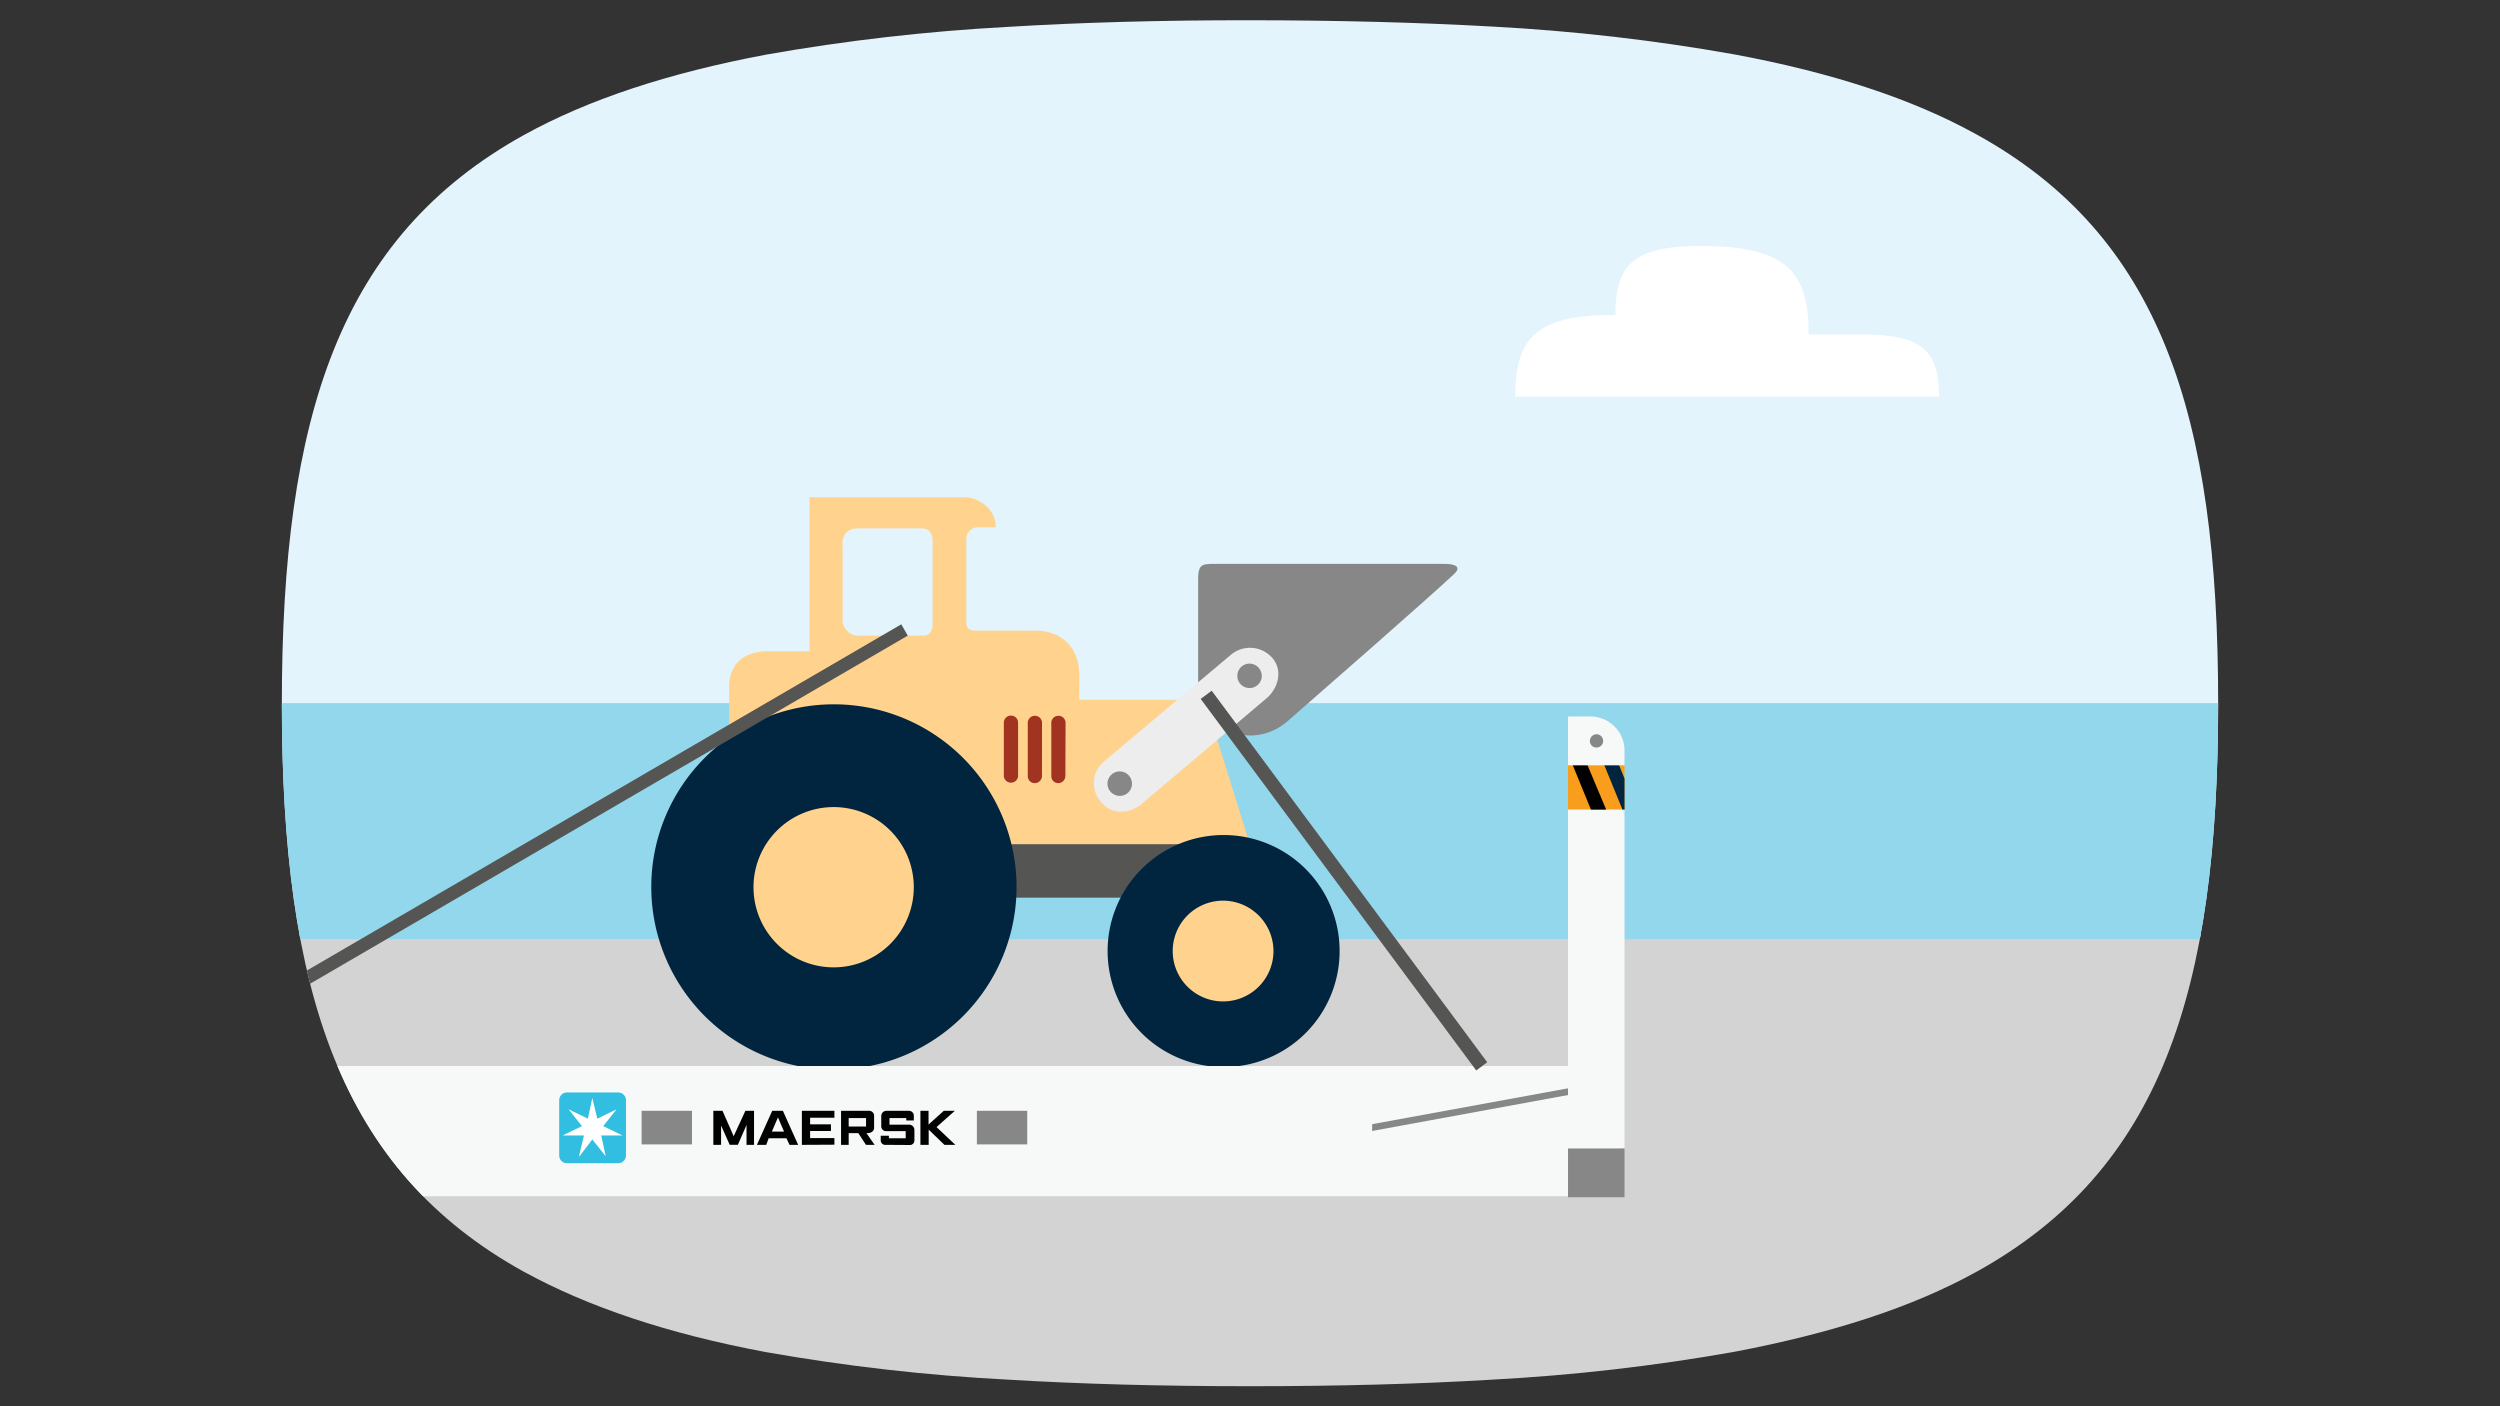 <svg id="The_Solution" data-name="The Solution" xmlns="http://www.w3.org/2000/svg" xmlns:xlink="http://www.w3.org/1999/xlink" viewBox="0 0 720 405"><rect x="0" y="0" width="720" height="405" fill="#333333" stroke="none"/><defs><style>.cls-1{fill:none;}.cls-2{clip-path:url(#clip-path);}.cls-3{fill:#e3f4fd;}.cls-4{fill:#d3d3d3;}.cls-5{fill:#92d7ec;}.cls-6{fill:#ffd38d;}.cls-7{fill:#a13321;}.cls-8{fill:#878787;}.cls-9{fill:#555554;}.cls-10{fill:#ededee;}.cls-11{fill:#01253e;}.cls-12{fill:#f7f8f8;}.cls-13{fill:#010101;}.cls-14{fill:#f99e1c;}.cls-15{fill:#31bee0;}.cls-16{fill:#fff;}</style><clipPath id="clip-path"><path class="cls-1" d="M429.73,7.65a570.1,570.1,0,0,1,69.67,8c28.28,5.27,51.22,12.78,69.71,23,53.24,29.25,69.72,80.83,69.72,163.83s-16.48,134.48-69.72,163.86c-18.49,10.21-41.43,17.62-69.71,23a574.05,574.05,0,0,1-69.67,8c-21.19,1.27-44.36,1.89-69.71,1.89s-48.52-.62-69.71-1.89a570.46,570.46,0,0,1-69.71-7.93c-28.25-5.29-51.19-13-69.71-23.14-53-29.25-69.72-80.85-69.72-163.66S97.85,68.3,150.89,38.88c18.52-10.23,41.46-17.81,69.71-23.14a578.18,578.18,0,0,1,69.67-8Q322.05,5.8,360,5.83T429.73,7.65Z"/></clipPath></defs><g class="cls-2"><rect class="cls-3" x="75.91" y="5.02" width="579.13" height="265.45"/><rect class="cls-4" x="47.3" y="268.81" width="684.3" height="158.72"/><rect class="cls-5" x="74.97" y="202.5" width="580.07" height="67.97"/><path class="cls-6" d="M210,218.66v-21.1c0-3.95,2.06-10,11.29-10h11.86V143.2h45c2.63,0,8.64,2.64,8.64,8.65h-5.42a3.43,3.43,0,0,0-3.08,3.52V179c0,2.19,1,2.63,2.79,2.63h17.14c7.91,0,12.6,5.28,12.6,12.6v7.33H347l13.19,42.34H272.84c.15,0-4.54-39.7-62.86-25.2m32.68-62v21.54a4.61,4.61,0,0,0,4.69,4.84h18.31c1.91,0,2.93-1.17,2.93-3.23v-24c0-2.06-.73-3.67-3.22-3.67H246.61c-2.05.15-4,1.32-4,4.54"/><path class="cls-7" d="M293.21,223.5a2.06,2.06,0,0,1-4.11,0V208a2.06,2.06,0,0,1,4.11,0Zm6.88,0a2.1,2.1,0,0,1-2,2.05A2,2,0,0,1,296,223.5V208a2.06,2.06,0,0,1,4.1,0Zm6.74,0a2.1,2.1,0,0,1-2.05,2.05,2,2,0,0,1-2-2.05V208a2.06,2.06,0,0,1,4.1,0Z"/><path class="cls-8" d="M348.3,162.4h67.84c2.63,0,5,.73,2.63,2.93-7.32,6.89-40.87,36.19-47.91,42.34-10.25,8.94-25.79,2.64-25.79-11.28v-30c0-3.22,1-3.95,3.23-3.95"/><path class="cls-9" d="M285.44,243.13h55.09v15.39H285.44Z"/><path class="cls-10" d="M328.23,232c-3.67,2.49-8.06,2.49-11-.88a8.15,8.15,0,0,1,.44-11.58l36.77-30.91a8.53,8.53,0,0,1,12,.87c2.93,3.37,1.9,8.36-1.47,11.43Z"/><path class="cls-8" d="M363.39,194.63a3.52,3.52,0,1,1-3.52-3.51,3.56,3.56,0,0,1,3.52,3.51M326,225.7a3.47,3.47,0,0,1-3.52,3.51A3.52,3.52,0,1,1,326,225.7"/><path class="cls-11" d="M292.77,255.44a52.6,52.6,0,1,1-52.6-52.6,52.65,52.65,0,0,1,52.6,52.6"/><path class="cls-6" d="M263.17,255.44a23.08,23.08,0,1,1-23.15-23,23.07,23.07,0,0,1,23.15,23"/><path class="cls-11" d="M385.81,273.9a33.41,33.41,0,1,1-33.41-33.41,33.4,33.4,0,0,1,33.41,33.41"/><path class="cls-6" d="M366.76,273.9a14.51,14.51,0,1,1-14.51-14.51,14.55,14.55,0,0,1,14.51,14.51"/><path class="cls-12" d="M466.69,344.52V307.16s-6.3-.15-14.22-.15H1.49c-7.77,0-14.95.15-14.22.15v37.36Zm0-13.92H453.21"/><path class="cls-13" d="M205.44,329.72v-9.81h2.64l3.22,7.32,3.37-7.32h2.49v9.81H215V324l-2.5,5.71h-2.34l-2.49-5.56v5.56Zm15.24,0H218l4.4-9.81h3.07l4.4,9.81h-2.49l-.88-1.9h-5.13Zm5.13-3.81-1.76-4.1-1.76,4.1Zm5.13,3.81v-9.81h9.37v2h-7v1.9h6v1.91h-6v2.05h7v1.9Zm11.28,0v-9.81h7.91a1.46,1.46,0,0,1,1.61,1.61v3.37c0,.73-.73,1.46-1.9,1.46h-.3l2.35,3.37H249.4l-2.2-3.37h-2.78v3.37Zm2.2-5.27h5V322h-5Zm11.42,5.27h-.73a1.31,1.31,0,0,1-1.46-1.46v-1.17H256v.73h4.84v-2.05h-5.57a1.39,1.39,0,0,1-1.47-1.47v-2.93a1.51,1.51,0,0,1,1.61-1.46h6.31a1.43,1.43,0,0,1,1.46,1.61v1.17H261V322h-4.83v1.9h5.57a1.54,1.54,0,0,1,1.61,1.61v2.79a1.32,1.32,0,0,1-1.47,1.46Zm9.24,0v-9.81h2.34v3.95l4.4-3.95H275l-5.28,4.69,5.43,5.12H272l-4.54-4.39v4.39Z"/><path class="cls-8" d="M281.34,319.91h14.5v9.67h-14.5Zm-96.56,0h14.51v9.67H184.78ZM64.05,324l-.29,1.9L3.54,315.07V313Z"/><path class="cls-8" d="M393.31,324.1l61.25-11.21.35,1.87L393.65,326Z"/><path class="cls-12" d="M392.11,320.2h3.07v9.67h-3.07Z"/><path class="cls-14" d="M451.59,220.27h16.27v12.9H451.59Z"/><path class="cls-12" d="M467.86,234.63v96.12H451.59V233.17h15.68Z"/><path class="cls-8" d="M451.59,330.75h16.27v14.07H451.59Z"/><path class="cls-8" d="M459.8,339.69a1.91,1.91,0,1,0-1.91-1.91,1.93,1.93,0,0,0,1.91,1.91"/><path class="cls-13" d="M462.58,233.17h-4.39l-5.28-12.9h4.25Z"/><path class="cls-12" d="M467.86,233.17v1.46l-.59-1.46Z"/><path class="cls-11" d="M467.86,224.23v8.94h-.59L462,220.27h4.25Z"/><path class="cls-12" d="M451.59,206.35v14.07h16.27v-4.25a9.82,9.82,0,0,0-9.82-9.82Z"/><path class="cls-8" d="M459.8,215.29a1.91,1.91,0,1,0-1.91-1.9,1.85,1.85,0,0,0,1.91,1.9"/><path class="cls-14" d="M-12.78,220.27H3.49v12.9H-12.78Z"/><path class="cls-12" d="M3.49,234.63v96.12H-12.78V233.17H2.9Z"/><path class="cls-8" d="M-12.78,330.75H3.49v14.07H-12.78Z"/><path class="cls-12" d="M3.49,233.17v1.46l-.59-1.46Z"/><path class="cls-11" d="M3.49,224.23v8.94H2.9l-5.27-12.9H1.87Z"/><path class="cls-12" d="M-12.78,206.35v14.07H3.49v-4.25a9.82,9.82,0,0,0-9.82-9.82Z"/><path class="cls-9" d="M40.7,307.28,259.57,179.8l1.86,3.26L42.57,310.54Z"/><path class="cls-9" d="M345.79,201.28l3.18-2.35,79.35,107-3.17,2.36Z"/><path class="cls-15" d="M180.28,332.72A2.24,2.24,0,0,1,178,335H163.33a2.24,2.24,0,0,1-2.28-2.28V316.91a2.24,2.24,0,0,1,2.28-2.28H178a2.24,2.24,0,0,1,2.28,2.28Z"/><polygon class="cls-16" points="173.73 324.32 177.58 319.47 177.58 319.47 172.02 322.18 170.59 316.19 170.59 316.19 169.31 322.18 163.75 319.47 163.75 319.47 167.6 324.32 162.04 327.02 162.04 327.02 168.17 327.02 166.75 333.01 166.89 333.01 170.59 328.16 174.44 333.01 174.44 333.01 173.16 327.02 179.29 327.02 179.29 327.02 173.73 324.32"/></g><path class="cls-16" d="M473.82,114.19H436.4c0-16.77,5.77-23.5,28.84-23.5h0c0-14.17,4.88-19.85,24.37-19.85,25,0,31.28,7.29,31.28,25.48h15.62c17.55,0,21.93,5.12,21.93,17.87H458.34"/></svg>
